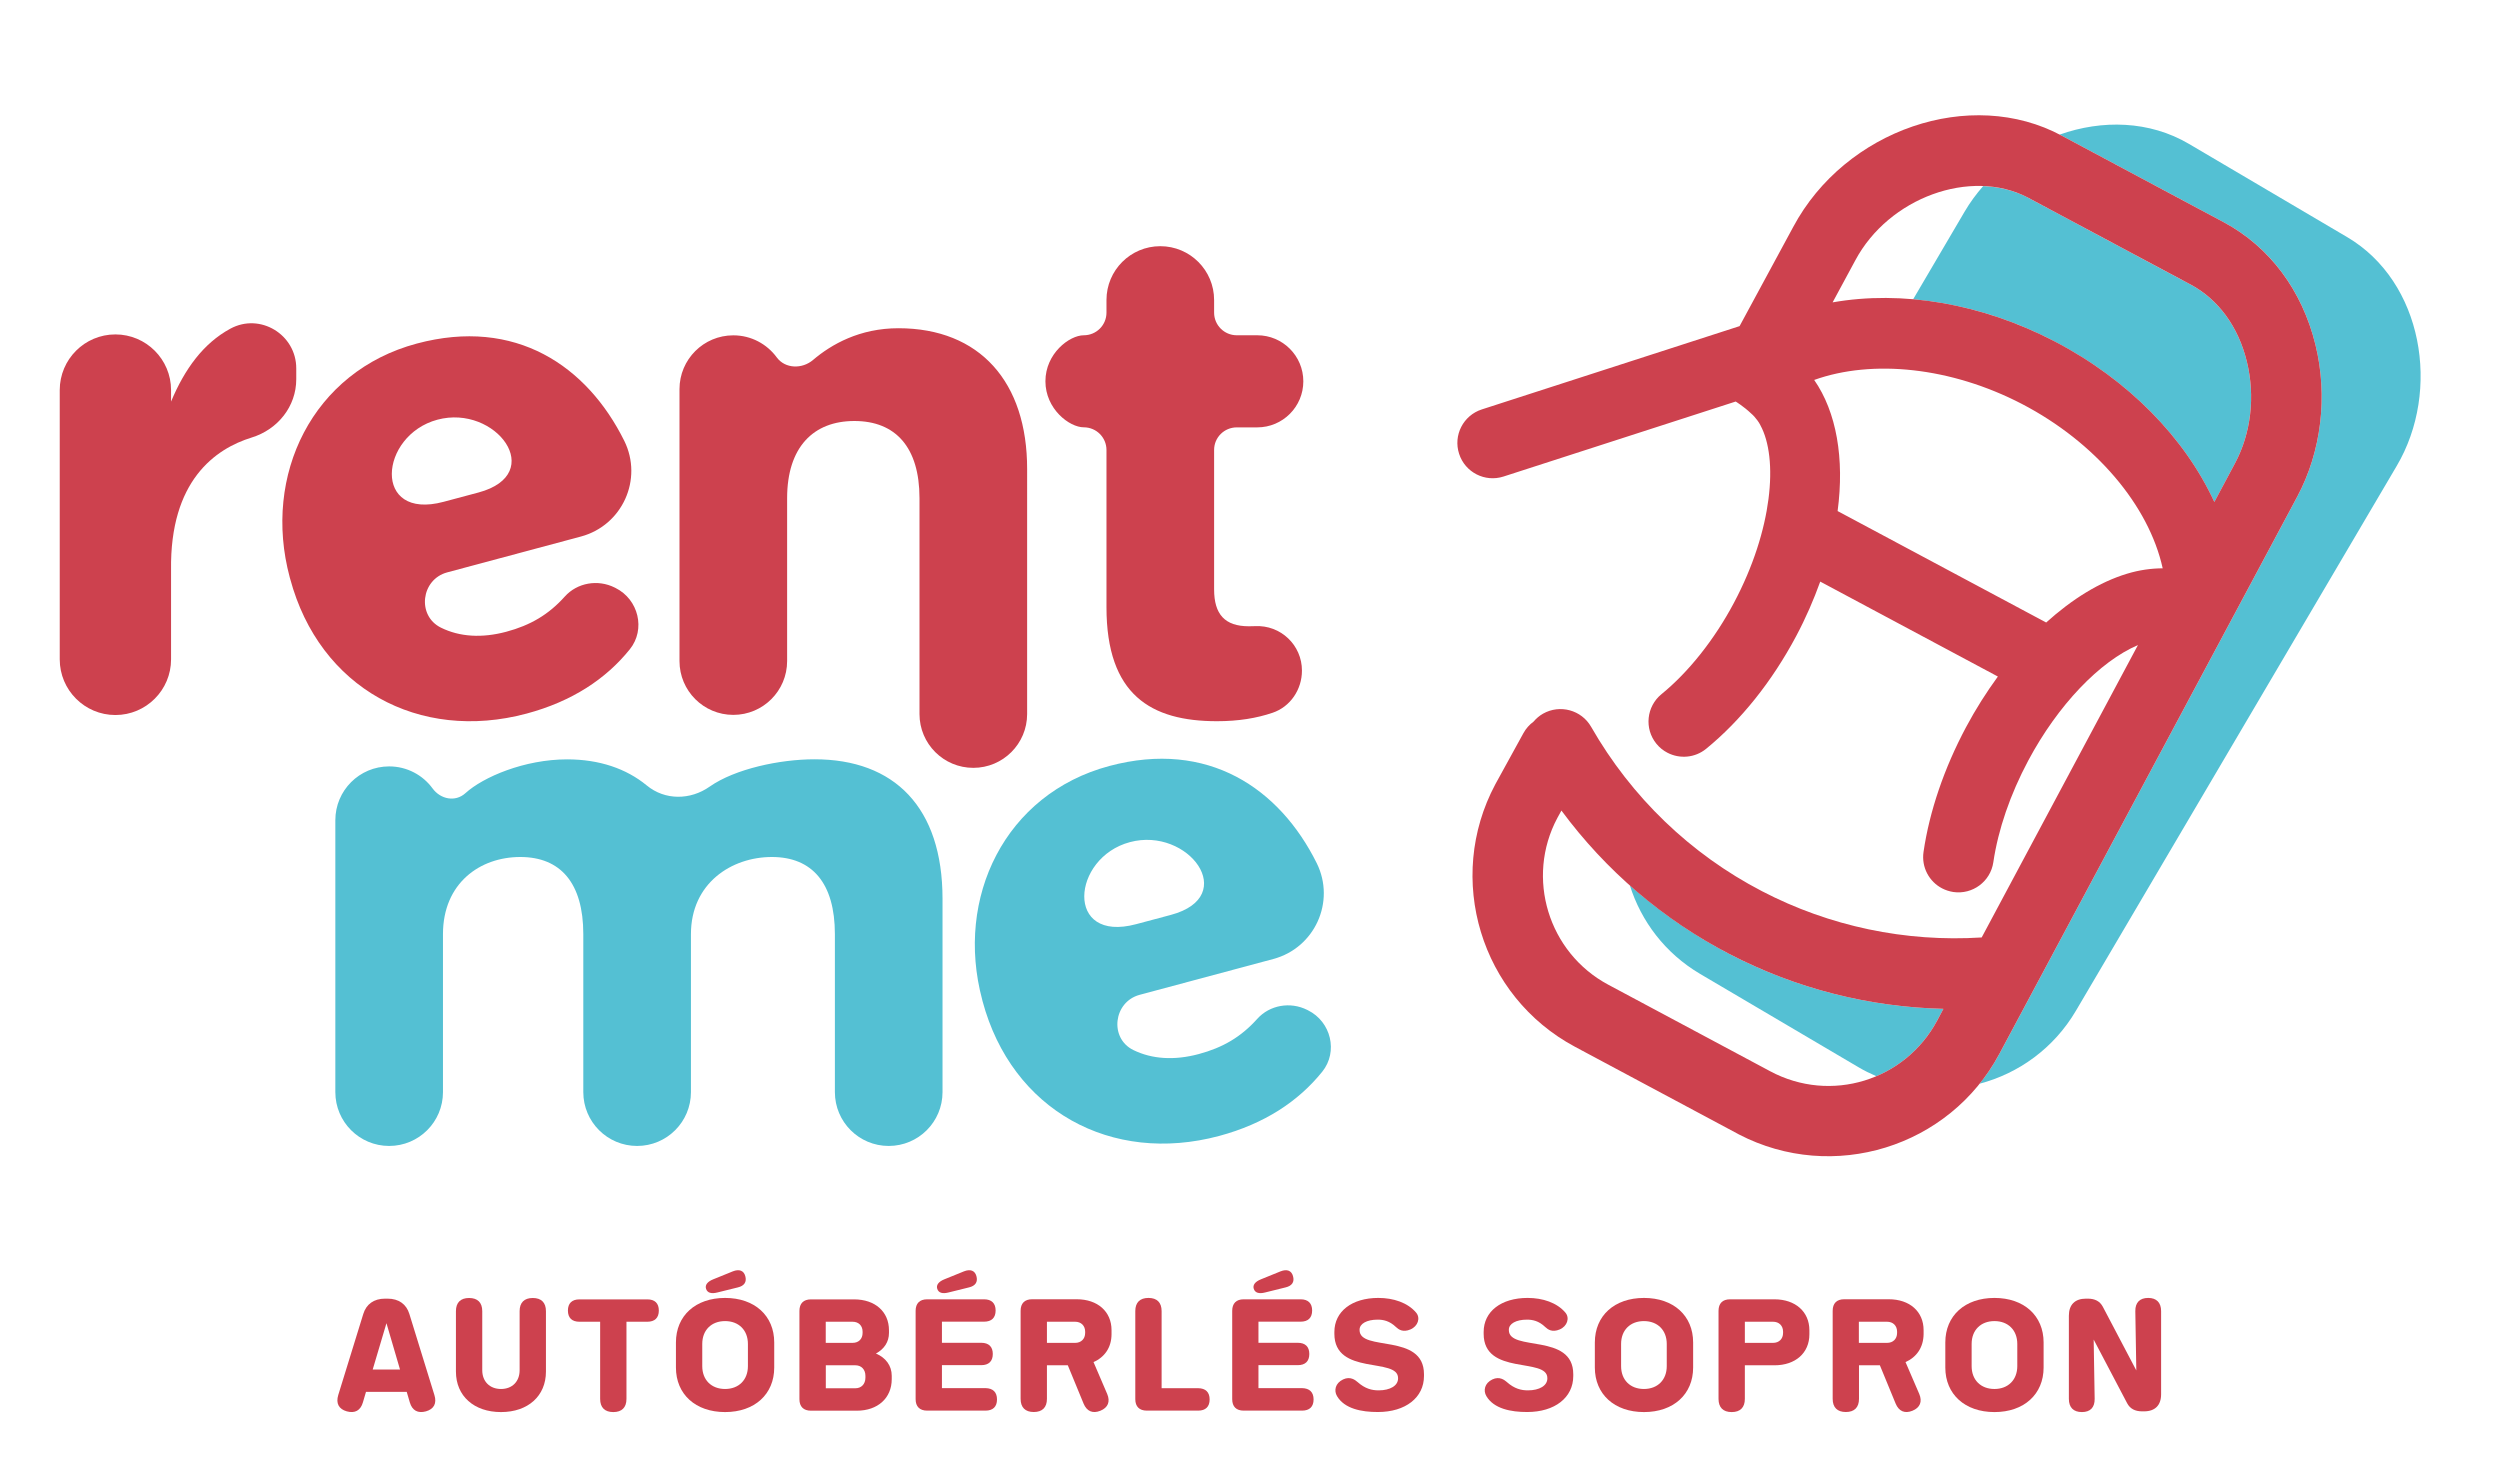 <?xml version="1.0" encoding="utf-8"?>
<!-- Generator: Adobe Illustrator 23.0.1, SVG Export Plug-In . SVG Version: 6.00 Build 0)  -->
<svg version="1.1" id="Layer_1" xmlns="http://www.w3.org/2000/svg" xmlns:xlink="http://www.w3.org/1999/xlink" x="0px" y="0px"
	 viewBox="0 0 379.99 222.17" style="enable-background:new 0 0 379.99 222.17;" xml:space="preserve">
<style type="text/css">
	.st0{fill:#DADADA;}
	.st1{fill:#CD414E;}
	.st2{fill:#54C0D3;}
	.st3{fill:#E94E1B;}
	.st4{fill:none;stroke:#9D9D9C;stroke-miterlimit:10;}
	.st5{fill:none;stroke:#9D9D9C;stroke-miterlimit:10;stroke-dasharray:3.018,3.018;}
	.st6{fill:none;stroke:#62C6E9;stroke-miterlimit:10;}
	.st7{fill:none;stroke:#62C6E9;stroke-miterlimit:10;stroke-dasharray:3.004,3.004;}
	.st8{fill:none;stroke:#9D9D9C;stroke-miterlimit:10;stroke-dasharray:3.012,3.012;}
	.st9{fill:none;stroke:#54C0D3;stroke-miterlimit:10;stroke-dasharray:3;}
	.st10{fill:#95C11F;}
	.st11{fill:none;stroke:#FFFFFF;stroke-width:2;stroke-linecap:round;stroke-miterlimit:10;}
	.st12{fill:#E30613;}
	.st13{fill:#FFFFFF;}
	.st14{fill:none;stroke:#54C0D3;stroke-miterlimit:10;}
</style>
<g>
	<path class="st2" d="M143.26,136.61V166c0,4.52-3.66,8.18-8.18,8.18c-4.52,0-8.18-3.66-8.18-8.18v-24.01
		c0-7.75-3.45-11.73-9.58-11.73s-12.3,3.98-12.3,11.73V166c0,4.52-3.66,8.18-8.18,8.18c-4.52,0-8.18-3.66-8.18-8.18v-24.01
		c0-7.75-3.44-11.73-9.58-11.73c-6.13,0-11.75,3.98-11.75,11.73V166c0,4.52-3.66,8.18-8.18,8.18c-4.52,0-8.18-3.66-8.18-8.18v-41.33
		c0-4.52,3.66-8.18,8.18-8.18c2.71,0,5.12,1.32,6.6,3.35c1.22,1.66,3.47,2.1,4.99,0.72c2.72-2.47,8.99-5.14,15.46-5.14
		c4.88,0,8.99,1.4,12.1,3.96c2.77,2.29,6.63,2.25,9.57,0.18c3.87-2.71,10.69-4.15,15.92-4.15
		C135.95,115.4,143.26,122.72,143.26,136.61"/>
	<path class="st2" d="M171.74,128c8.87-2.38,16.77,8.24,6.23,11.06l-5.28,1.41C161.8,143.39,162.87,130.37,171.74,128
		 M173.22,151.21l20.33-5.45c6.29-1.69,9.47-8.7,6.6-14.54c-5.66-11.4-16.53-18.81-31.55-14.79c-15.83,4.24-23.47,19.99-19.31,35.52
		l0.05,0.21c4.46,16.65,19.61,24.88,35.96,20.5c6.9-1.85,12.05-5.26,15.68-9.77c2.44-3.04,1.33-7.59-2.17-9.33l-0.14-0.07
		c-2.55-1.27-5.68-0.74-7.58,1.38c-2.44,2.72-5.2,4.36-8.91,5.35c-3.67,0.98-7.06,0.78-9.92-0.62
		C168.58,157.79,169.24,152.28,173.22,151.21"/>
	<path class="st1" d="M45.03,55.99c0-5.14-5.5-8.49-10.02-6.03c-4.11,2.23-6.94,6.13-9.01,11.08v-1.75c0-4.67-3.79-8.46-8.46-8.46
		c-4.67,0-8.46,3.79-8.46,8.46v40.93c0,4.67,3.79,8.46,8.46,8.46c4.67,0,8.46-3.79,8.46-8.46V86.64
		c-0.19-13.57,6.71-18.43,12.26-20.14c3.96-1.22,6.77-4.72,6.77-8.86V55.99z"/>
	<path class="st1" d="M93.56,89.37l-0.14-0.07c-2.55-1.27-5.68-0.74-7.58,1.38c-2.44,2.72-5.2,4.36-8.91,5.35
		c-3.68,0.98-7.06,0.78-9.91-0.63c-3.69-1.82-3.03-7.33,0.95-8.4l20.33-5.45c6.29-1.69,9.47-8.7,6.59-14.54
		c-5.66-11.4-16.53-18.81-31.54-14.79c-15.84,4.24-23.48,20-19.31,35.53l0.06,0.21c4.46,16.65,19.61,24.88,35.95,20.5
		c6.9-1.85,12.05-5.26,15.68-9.77C98.17,95.66,97.05,91.11,93.56,89.37z M66.49,63.79c8.87-2.38,16.77,8.24,6.23,11.07l-5.28,1.41
		C56.55,79.19,57.62,66.17,66.49,63.79z"/>
	<path class="st1" d="M136.55,49.89c-5.87,0-10.17,2.44-12.97,4.82c-1.65,1.41-4.23,1.36-5.52-0.39c-1.49-2.03-3.89-3.35-6.6-3.35
		c-4.52,0-8.18,3.66-8.18,8.18v41.33c0,4.52,3.66,8.18,8.18,8.18c4.52,0,8.18-3.66,8.18-8.18V75.72c0-7.75,3.99-11.73,10.22-11.73
		c6.25,0,9.9,3.98,9.9,11.73v32.81c0,4.52,3.66,8.18,8.18,8.18c4.52,0,8.18-3.66,8.18-8.18V71.31
		C156.14,58.07,148.93,49.89,136.55,49.89z"/>
	<path class="st1" d="M187.98,64.96h3.12c3.86,0,7-3.13,7-7c0-3.86-3.13-7-7-7h-3.12c-1.9,0-3.44-1.54-3.44-3.44V45.6
		c0-4.52-3.66-8.18-8.18-8.18c-4.52,0-8.18,3.66-8.18,8.18v1.92c0,1.9-1.54,3.44-3.45,3.44c-2.18,0-5.83,2.77-5.83,6.99
		c0,4.22,3.65,7,5.83,7c1.91,0,3.45,1.54,3.45,3.44v23.9c0,13.35,6.78,17.33,16.79,17.33c3.29,0,6.03-0.46,8.45-1.28
		c2.71-0.91,4.47-3.54,4.47-6.4c0.01-3.89-3.24-6.97-7.13-6.77c-0.31,0.02-0.62,0.02-0.94,0.02c-3.66,0-5.28-1.83-5.28-5.6V68.4
		C184.53,66.5,186.08,64.96,187.98,64.96z"/>
	<g>
		<path class="st1" d="M64.74,214.52c-1.23,0.34-2.09-0.13-2.45-1.36l-0.47-1.6h-6.19l-0.47,1.6c-0.36,1.23-1.21,1.7-2.45,1.36
			c-1.21-0.34-1.68-1.21-1.3-2.47l3.81-12.34c0.45-1.47,1.6-2.32,3.3-2.32h0.4c1.7,0,2.85,0.85,3.3,2.32l3.81,12.34
			C66.42,213.31,65.95,214.18,64.74,214.52z M60.8,208.16l-2.06-7.04l-2.09,7.04H60.8z"/>
		<path class="st1" d="M69.3,208.48v-9.19c0-1.3,0.7-2,2-2c1.3,0,2,0.7,2,2v8.98c0,1.72,1.15,2.85,2.85,2.85
			c1.7,0,2.83-1.13,2.83-2.85v-8.98c0-1.3,0.7-2,2-2c1.3,0,2,0.7,2,2v9.19c0,3.7-2.72,6.15-6.83,6.15
			C72.04,214.63,69.3,212.18,69.3,208.48z"/>
		<path class="st1" d="M100.14,199.2c0,1.11-0.62,1.7-1.75,1.7h-3.17v11.73c0,1.3-0.7,2-2,2c-1.3,0-2-0.7-2-2V200.9h-3.15
			c-1.13,0-1.75-0.59-1.75-1.7c0-1.11,0.62-1.7,1.75-1.7H98.4C99.53,197.5,100.14,198.09,100.14,199.2z"/>
		<path class="st1" d="M102.74,207.86v-3.81c0-4.07,2.98-6.77,7.47-6.77c4.49,0,7.47,2.7,7.47,6.77v3.81c0,4.06-2.98,6.77-7.47,6.77
			C105.72,214.63,102.74,211.92,102.74,207.86z M113.68,207.65v-3.38c0-2.08-1.38-3.47-3.47-3.47s-3.47,1.38-3.47,3.47v3.38
			c0,2.09,1.38,3.47,3.47,3.47S113.68,209.73,113.68,207.65z M107.32,195.9c-0.19-0.57,0.19-1.09,1.09-1.45l2.98-1.21
			c0.96-0.38,1.66-0.13,1.89,0.72c0.25,0.89-0.15,1.49-1.13,1.72l-3.11,0.77C108.11,196.69,107.51,196.5,107.32,195.9z"/>
		<path class="st1" d="M135.54,209.12v0.51c0,2.87-2.13,4.79-5.3,4.79h-6.98c-1.13,0-1.75-0.62-1.75-1.74v-13.43
			c0-1.13,0.62-1.75,1.75-1.75h6.56c3.19,0,5.3,1.87,5.3,4.7v0.4c0,1.36-0.72,2.45-1.98,3.13
			C134.64,206.37,135.54,207.58,135.54,209.12z M125.51,204.11h4.09c0.91,0,1.51-0.6,1.51-1.51v-0.19c0-0.91-0.6-1.51-1.51-1.51
			h-4.09V204.11z M131.54,209.12c0-0.96-0.62-1.6-1.51-1.6h-4.51v3.49h4.51c0.89,0,1.51-0.64,1.51-1.6V209.12z"/>
		<path class="st1" d="M151.54,212.71c0,1.11-0.62,1.7-1.75,1.7h-8.87c-1.13,0-1.75-0.62-1.75-1.74v-13.43
			c0-1.13,0.62-1.75,1.75-1.75h8.66c1.13,0,1.75,0.6,1.75,1.7c0,1.11-0.62,1.7-1.75,1.7h-6.41v3.21h5.98c1.13,0,1.75,0.59,1.75,1.7
			c0,1.11-0.62,1.7-1.75,1.7h-5.98v3.49h6.62C150.93,211.01,151.54,211.6,151.54,212.71z M142.46,195.9
			c-0.19-0.57,0.19-1.09,1.08-1.45l2.98-1.21c0.96-0.38,1.66-0.13,1.89,0.72c0.25,0.89-0.15,1.49-1.13,1.72l-3.11,0.77
			C143.24,196.69,142.65,196.5,142.46,195.9z"/>
		<path class="st1" d="M166.21,207.03l2.08,4.85c0.49,1.15,0.13,2.08-1.04,2.55c-1.17,0.47-2.06,0.08-2.55-1.09l-2.4-5.83h-3.17
			v5.11c0,1.3-0.7,2-2,2c-1.3,0-2-0.7-2-2v-13.39c0-1.13,0.62-1.75,1.75-1.75h6.77c3.19,0,5.3,1.87,5.3,4.7v0.62
			C168.94,204.79,167.92,206.28,166.21,207.03z M159.13,204.11h4.3c0.89,0,1.51-0.6,1.51-1.51v-0.19c0-0.91-0.62-1.51-1.51-1.51
			h-4.3V204.11z"/>
		<path class="st1" d="M183.86,212.71c0,1.11-0.62,1.7-1.74,1.7h-7.81c-1.13,0-1.75-0.62-1.75-1.74v-13.39c0-1.3,0.7-2,2-2
			c1.3,0,2,0.7,2,2v11.72h5.55C183.24,211.01,183.86,211.6,183.86,212.71z"/>
		<path class="st1" d="M199.66,212.71c0,1.11-0.62,1.7-1.75,1.7h-8.88c-1.13,0-1.74-0.62-1.74-1.74v-13.43
			c0-1.13,0.62-1.75,1.74-1.75h8.66c1.13,0,1.75,0.6,1.75,1.7c0,1.11-0.62,1.7-1.75,1.7h-6.41v3.21h5.98c1.13,0,1.75,0.59,1.75,1.7
			c0,1.11-0.62,1.7-1.75,1.7h-5.98v3.49h6.62C199.04,211.01,199.66,211.6,199.66,212.71z M190.57,195.9
			c-0.19-0.57,0.19-1.09,1.09-1.45l2.98-1.21c0.96-0.38,1.66-0.13,1.89,0.72c0.26,0.89-0.15,1.49-1.13,1.72l-3.11,0.77
			C191.36,196.69,190.76,196.5,190.57,195.9z"/>
		<path class="st1" d="M203.22,212.2c-0.49-0.83-0.28-1.96,0.92-2.53c1.11-0.53,1.87,0.11,2.21,0.4c1.15,1.02,2.19,1.26,3.19,1.26
			c1.77,0,2.96-0.72,2.96-1.81v-0.06c0-3.19-9.68-0.32-9.68-6.73v-0.28c0-3.11,2.66-5.17,6.68-5.17c2.3,0,4.47,0.72,5.75,2.24
			c0.68,0.81,0.28,2.06-0.87,2.55c-1.15,0.49-1.81,0-2.19-0.36c-1-0.96-1.96-1.13-2.79-1.13c-1.66,0-2.75,0.62-2.75,1.53v0.06
			c0,3.32,9.79,0.38,9.79,6.7v0.28c0,3.28-2.81,5.47-7,5.47C206.94,214.63,204.35,214.12,203.22,212.2z"/>
		<path class="st1" d="M225.92,212.2c-0.49-0.83-0.28-1.96,0.91-2.53c1.11-0.53,1.87,0.11,2.21,0.4c1.15,1.02,2.19,1.26,3.19,1.26
			c1.77,0,2.96-0.72,2.96-1.81v-0.06c0-3.19-9.68-0.32-9.68-6.73v-0.28c0-3.11,2.66-5.17,6.68-5.17c2.3,0,4.47,0.72,5.75,2.24
			c0.68,0.81,0.28,2.06-0.87,2.55c-1.15,0.49-1.81,0-2.19-0.36c-1-0.96-1.96-1.13-2.79-1.13c-1.66,0-2.75,0.62-2.75,1.53v0.06
			c0,3.32,9.79,0.38,9.79,6.7v0.28c0,3.28-2.81,5.47-7,5.47C229.65,214.63,227.05,214.12,225.92,212.2z"/>
		<path class="st1" d="M242.41,207.86v-3.81c0-4.07,2.98-6.77,7.47-6.77s7.47,2.7,7.47,6.77v3.81c0,4.06-2.98,6.77-7.47,6.77
			S242.41,211.92,242.41,207.86z M253.34,207.65v-3.38c0-2.08-1.38-3.47-3.47-3.47c-2.09,0-3.47,1.38-3.47,3.47v3.38
			c0,2.09,1.38,3.47,3.47,3.47C251.96,211.12,253.34,209.73,253.34,207.65z"/>
		<path class="st1" d="M275.02,202.2v0.62c0,2.83-2.13,4.7-5.3,4.7h-4.51v5.11c0,1.3-0.7,2-2,2c-1.3,0-2-0.7-2-2v-13.39
			c0-1.13,0.62-1.75,1.75-1.75h6.77C272.89,197.5,275.02,199.37,275.02,202.2z M271.02,202.41c0-0.91-0.62-1.51-1.51-1.51h-4.3v3.21
			h4.3c0.89,0,1.51-0.6,1.51-1.51V202.41z"/>
		<path class="st1" d="M289.63,207.03l2.09,4.85c0.49,1.15,0.13,2.08-1.04,2.55c-1.17,0.47-2.06,0.08-2.55-1.09l-2.4-5.83h-3.17
			v5.11c0,1.3-0.7,2-2,2c-1.3,0-2-0.7-2-2v-13.39c0-1.13,0.62-1.75,1.75-1.75h6.77c3.19,0,5.3,1.87,5.3,4.7v0.62
			C292.35,204.79,291.33,206.28,289.63,207.03z M282.54,204.11h4.3c0.89,0,1.51-0.6,1.51-1.51v-0.19c0-0.91-0.62-1.51-1.51-1.51
			h-4.3V204.11z"/>
		<path class="st1" d="M295.68,207.86v-3.81c0-4.07,2.98-6.77,7.47-6.77c4.49,0,7.47,2.7,7.47,6.77v3.81c0,4.06-2.98,6.77-7.47,6.77
			C298.66,214.63,295.68,211.92,295.68,207.86z M306.62,207.65v-3.38c0-2.08-1.38-3.47-3.47-3.47c-2.09,0-3.47,1.38-3.47,3.47v3.38
			c0,2.09,1.38,3.47,3.47,3.47C305.23,211.12,306.62,209.73,306.62,207.65z"/>
		<path class="st1" d="M328.48,199.28v12.64c0,1.68-0.92,2.6-2.6,2.6h-0.28c-1.06,0-1.83-0.38-2.28-1.23l-5.09-9.68l0.15,9
			c0.02,1.32-0.66,2.02-1.94,2.02c-1.28,0-1.98-0.7-1.98-2v-12.64c0-1.68,0.92-2.6,2.6-2.6h0.28c1.06,0,1.83,0.38,2.28,1.23
			l5.09,9.68l-0.15-9c-0.02-1.32,0.68-2.02,1.96-2.02C327.78,197.28,328.48,197.99,328.48,199.28z"/>
	</g>
	<g>
		<path class="st2" d="M247.73,134.57c1.72,5.46,5.36,10.32,10.68,13.46l24.05,14.17c0.89,0.53,1.81,0.98,2.74,1.38
			c3.82-1.62,7.13-4.52,9.24-8.46l0.95-1.78c-11.33-0.27-22.43-3.09-32.54-8.34C257.37,142.14,252.3,138.63,247.73,134.57z"/>
		<path class="st2" d="M339.71,70.42c2.44-4.56,3.09-10.2,1.8-15.46c-1.29-5.29-4.33-9.45-8.56-11.71L308.35,30.1
			c-0.05-0.03-0.1-0.06-0.15-0.08c-2.09-1.08-4.4-1.64-6.77-1.73c-1.05,1.2-2,2.49-2.81,3.87l-7.83,13.33
			c7.09,0.62,14.45,2.74,21.45,6.38c11.26,5.85,19.86,14.7,24.33,24.44L339.71,70.42z"/>
		<path class="st2" d="M356.76,36.04l-24.05-14.17c-6.01-3.54-13.2-3.7-19.66-1.41c0.12,0.06,0.24,0.12,0.36,0.18l24.61,13.15
			c6.95,3.71,11.89,10.32,13.92,18.62c1.91,7.8,0.9,16.21-2.76,23.07l-45.27,84.68c-0.88,1.64-1.89,3.16-3.02,4.56
			c5.94-1.57,11.28-5.38,14.64-11.09l48.76-82.81C371.07,59.34,368.26,42.81,356.76,36.04z"/>
	</g>
	<path class="st1" d="M351.94,52.41c-2.03-8.29-6.98-14.9-13.92-18.62l-24.61-13.15c-13.89-7.51-32.96-0.91-40.85,13.86l-8.15,15.07
		l-39.18,12.66c-2.82,0.91-4.37,3.93-3.45,6.75c0.91,2.82,3.93,4.36,6.75,3.45l35.29-11.4c0,0,1.24,0.76,2.35,1.82
		c0.35,0.3,0.66,0.65,0.95,1.05c0.17,0.23,0.32,0.46,0.44,0.7c0,0.01,0,0.02,0.01,0.03c2.74,5,1.9,15.88-4.03,27.02
		c-2.97,5.58-6.88,10.5-11,13.86c-2.29,1.87-2.64,5.25-0.77,7.54c0.48,0.59,1.05,1.04,1.69,1.37c1.84,0.95,4.15,0.79,5.86-0.6
		c5.27-4.3,10.01-10.22,13.69-17.13c1.47-2.76,2.67-5.54,3.66-8.29l27,14.43c-1.74,2.39-3.38,4.96-4.85,7.72
		c-3.31,6.21-5.55,12.77-6.45,18.94c-0.34,2.33,0.86,4.52,2.83,5.54c0.52,0.27,1.08,0.45,1.69,0.55c2.93,0.43,5.66-1.59,6.09-4.52
		c0.73-4.97,2.57-10.32,5.31-15.46c4.5-8.43,10.88-15.09,16.67-17.55l-23.75,44.44c-11.59,0.73-23.1-1.68-33.39-7.03
		c-10.88-5.65-19.85-14.29-25.97-24.98c-1.47-2.57-4.75-3.46-7.32-2c-0.56,0.32-1.04,0.74-1.44,1.21c-0.61,0.45-1.14,1.03-1.53,1.74
		l-4.27,7.77c-7.66,14.34-2.23,32.25,12.11,39.91l24.6,13.15c0.1,0.06,0.21,0.11,0.31,0.17c14.29,7.42,31.99,1.97,39.6-12.27
		l45.27-84.68C352.84,68.62,353.85,60.21,351.94,52.41z M294.45,155.11c-4.88,9.12-16.16,12.66-25.4,7.71l-24.6-13.15
		c-9.13-4.88-12.58-16.27-7.74-25.34l0.62-1.13c6.73,9.1,15.42,16.56,25.52,21.8c10.11,5.25,21.21,8.07,32.54,8.34L294.45,155.11z
		 M323.31,87.2c-4.17,1.26-8.36,3.86-12.3,7.42l-31.7-16.94c1.06-7.98-0.17-15.05-3.56-19.93c8.88-3.18,20.8-1.94,31.54,3.63
		c11.24,5.84,19.34,15.47,21.43,25C326.97,86.39,325.16,86.64,323.31,87.2z M339.71,70.42l-3.14,5.88
		c-4.47-9.73-13.07-18.59-24.33-24.44c-11.15-5.79-23.22-7.75-33.69-5.9l3.45-6.39c5.09-9.53,17.54-14.06,26.19-9.56
		c0.05,0.03,0.1,0.05,0.15,0.08l24.61,13.15c4.23,2.26,7.27,6.42,8.56,11.71C342.81,60.23,342.15,65.86,339.71,70.42z"/>
</g>
</svg>
